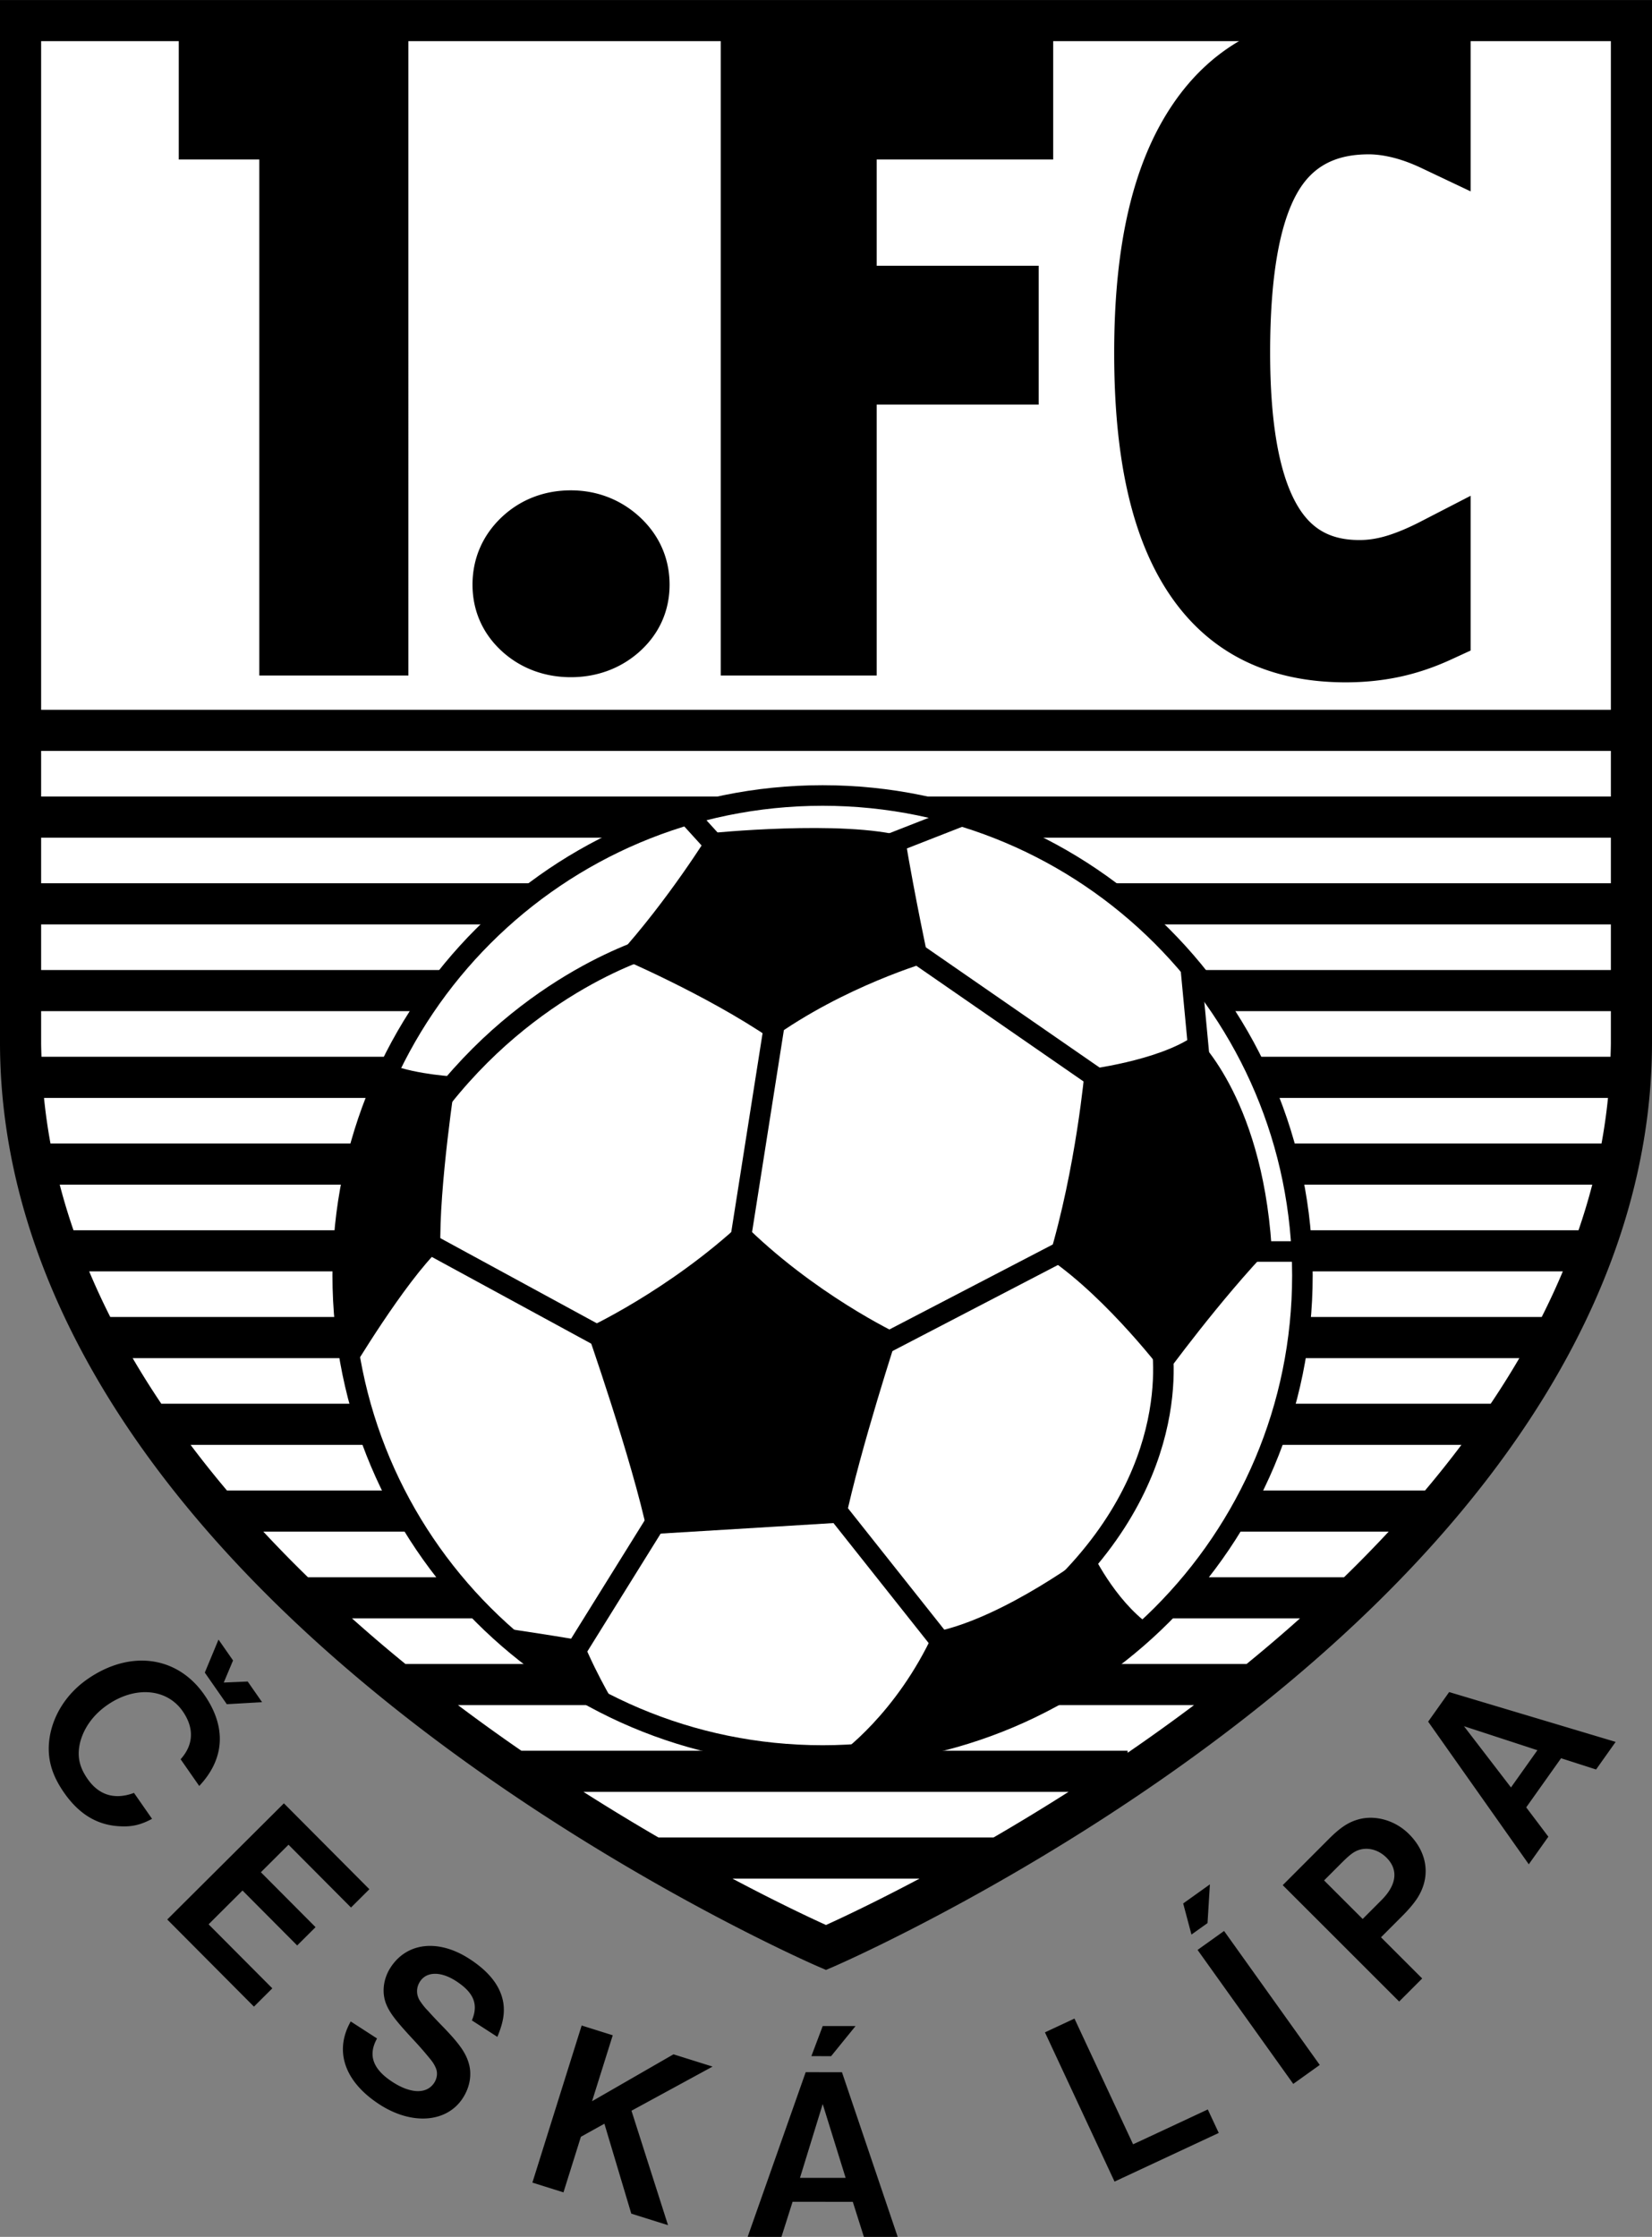 <svg xmlns="http://www.w3.org/2000/svg" width="1847" height="2500" viewBox="0 0 421.75 570.84"><rect x="0" y="0" width="421.75" height="570.84" fill="#808080" stroke="none"/><path d="M5.25 5.25V266c0 142.623 205.625 230.998 205.625 230.998S416.5 408.623 416.5 266V5.25H5.25z" fill="#fff"/><path d="M416.5 0H0v266c0 59.998 36.254 119.865 104.843 173.131 51.342 39.873 103.439 62.469 103.959 62.691l2.073.891 2.074-.891c.52-.223 52.615-22.818 103.959-62.691C385.496 385.865 421.75 325.998 421.75 266V0h-5.25zm-5.25 10.5v170.625H10.5V10.5h400.75zm-.088 259.175H10.587c-.032-1.224-.087-2.443-.087-3.675v-7.963h400.75V266c0 1.232-.055 2.451-.088 3.675zm-362.506 99.05h324.438a267.422 267.422 0 0 1-9.281 11.637H57.938a267.29 267.29 0 0 1-9.282-11.637zm-7.475-10.5c-2.554-3.801-5-7.68-7.312-11.637h354.012a218.103 218.103 0 0 1-7.312 11.637H41.181zm-13.025-22.137a181.46 181.46 0 0 1-5.389-11.639h376.215a180.877 180.877 0 0 1-5.389 11.639H28.156zm-9.395-22.139a157.062 157.062 0 0 1-3.514-11.639h391.255a156.254 156.254 0 0 1-3.514 11.639H18.761zm-5.873-22.137a143.99 143.99 0 0 1-1.652-11.638h399.278a144.437 144.437 0 0 1-1.652 11.638H12.888zM10.5 247.537v-11.638h400.75v11.638H10.5zm0-22.138v-11.637h400.75v11.637H10.5zm0-22.137v-11.638h400.75v11.638H10.5zm138.457 254.011h123.834a559.568 559.568 0 0 1-19.133 11.637h-85.566a557.975 557.975 0 0 1-19.135-11.637zm-15.859-10.5a480.013 480.013 0 0 1-16.175-11.637h187.906a482.622 482.622 0 0 1-16.953 12.168v-.531H133.098zM103.5 424.637a393.335 393.335 0 0 1-13.639-11.639h242.027a396.165 396.165 0 0 1-13.639 11.639H103.5zm107.375 66.613c-3.685-1.672-12.267-5.678-23.887-11.84h47.771c-11.618 6.162-20.198 10.168-23.884 11.84zm132.258-88.752H78.615a325.205 325.205 0 0 1-11.387-11.637h287.293a324.374 324.374 0 0 1-11.388 11.637z"/><path d="M45.637 5.25v35.437h20.562v131.688h38.062V5.25H45.637zM163.075 131.704c-4.798-4.309-10.791-6.579-17.343-6.579-6.718 0-12.766 2.317-17.492 6.702-4.983 4.636-7.609 10.638-7.609 17.368 0 6.785 2.707 12.762 7.831 17.288 4.707 4.146 10.674 6.33 17.27 6.33 6.549 0 12.506-2.162 17.228-6.251 5.228-4.542 7.983-10.543 7.983-17.367-.001-6.809-2.721-12.857-7.868-17.491zM184 5.25v167.125h39.813V103.25h41.357V67.812h-41.357V40.687h45.062V5.25H184zM349.449 39.375c1.836 0 3.883.274 6.086.814 2.318.57 4.814 1.484 7.416 2.717l12.496 5.924V9.855l-5.436-2.224a61.356 61.356 0 0 0-11.332-3.392c-3.955-.781-8.17-1.177-12.531-1.177-20.469 0-36.225 7.965-46.826 23.672-10.008 14.825-14.875 35.54-14.875 63.329 0 27.238 4.584 47.332 14.006 61.43 10.039 15.017 25.211 22.631 45.098 22.631 4.789 0 9.432-.474 13.801-1.411 4.354-.933 8.725-2.401 13-4.363l5.096-2.343v-39.491l-12.76 6.582c-3.189 1.645-6.135 2.876-8.754 3.658-2.336.702-4.635 1.056-6.855 1.056-7.592 0-12.586-2.898-16.193-9.396-4.396-7.901-6.625-20.84-6.625-38.463 0-19.009 2.342-32.735 6.959-40.796 3.819-6.674 9.614-9.782 18.229-9.782zM38.817 464.158c-2.905 1.562-5.219 2.1-8.438 1.885-5.687-.34-10.252-3.146-14.033-8.576-3.385-4.861-4.488-9.311-3.614-14.449 1.021-5.699 4.445-10.926 9.563-14.49 10.857-7.561 22.93-5.986 29.842 3.939 5.725 8.221 5.26 16.373-1.275 23.305l-4.752-6.824c3.333-3.703 3.508-7.971.521-12.262-4.069-5.842-12.191-6.48-19.274-1.549-3.567 2.482-5.98 5.852-6.918 9.578-.788 3.389-.242 6.154 1.918 9.258 2.88 4.137 6.907 5.4 11.851 3.568l4.609 6.617zm16.968-45.746l3.709 5.326-2.368 5.639 6.112-.262 3.671 5.273-9.006.512-5.617-8.064 3.499-8.424zM72.478 460.201l21.824 21.92-4.689 4.668-15.957-16.027-7.053 7.023 13.956 14.018-4.688 4.668-13.956-14.02-8.662 8.625 16.269 16.338-4.688 4.668-22.136-22.234 29.78-29.647zM120.467 515.596c1.724-4.061.527-7.086-4.075-10.059-3.863-2.496-7.497-2.443-9.173.148-.991 1.533-.999 3.404.019 4.961.536.797 1.176 1.662 2.045 2.523.906 1.035 2.201 2.398 3.957 4.207 4.044 4.188 5.686 6.525 6.439 9.188.845 2.871.262 6.094-1.517 8.846-4.068 6.295-12.988 6.982-21.242 1.65-8.942-5.779-11.676-13.621-7.381-21.197l6.72 4.344c-2.368 4.244-1.094 7.844 3.986 11.125 4.656 3.01 8.729 3.09 10.609.182.753-1.164.908-2.564.437-3.693-.308-.801-.862-1.684-1.591-2.529a92.71 92.71 0 0 0-4.405-5.023c-4.331-4.672-5.739-6.557-6.661-8.729-1.231-2.971-.81-6.523 1.071-9.434 4.171-6.455 12.233-7.322 20.117-2.227 5.238 3.385 8.107 7.189 8.709 11.479.316 2.529-.087 4.895-1.557 8.443l-6.507-4.205zM143.852 559.482l-7.934-2.49 12.578-40.092 7.934 2.491-5.28 16.83 20.788-11.967 9.979 3.131-20.702 11.265 9.327 29.205-9.378-2.941-6.863-22.951-5.999 3.334-4.45 14.185zM204.234 555.777l5.8-18.836 5.854 18.84-11.654-.004zm-1.892 6.112l15.373.004 2.832 8.945 8.631.002-14.227-42.023-9.261-.004-14.816 42.018 8.631.004 2.837-8.946zm7.697-44.854l-2.899 7.684 5.041.004 6.238-7.686-8.38-.002zM308.346 538.322l2.797 5.994-26.606 12.413-17.764-38.081 7.536-3.517 14.968 32.086 19.069-8.895zM312.502 492.773l24.428 34.191-6.764 4.836-24.432-34.189 6.768-4.838zm-3.619-11.89l-.607 9.879-4.1 2.93-2.113-7.938 6.82-4.871zM347.885 489.713l-9.852-9.84 4.143-4.145c2.182-2.184 3.074-2.898 4.23-3.432 2.494-1.072 5.436-.359 7.572 1.777 3.076 3.072 2.588 6.949-1.285 10.824l-4.808 4.816zm4.679 4.676l5.477-5.482c1.916-1.916 3.518-3.877 4.318-5.391 2.848-5.17 1.867-10.963-2.635-15.457-3.521-3.52-8.646-4.986-13.01-3.736-2.494.715-4.545 2.051-7.438 4.947l-11.799 11.812 29.727 29.697 5.877-5.881-10.517-10.509zM385.748 456.146l-12.004-15.629 18.752 6.127-6.748 9.502zm3.889 5.083l8.898-12.535 8.938 2.869 4.996-7.039-42.504-12.719-5.363 7.551 25.691 36.4 4.998-7.037-5.654-7.49z"/><path d="M210 447.998c67.654 0 122.5-54.844 122.5-122.5C332.5 257.846 277.654 203 210 203S87.499 257.846 87.499 325.498c0 67.656 54.847 122.5 122.501 122.5z" fill="#fff" stroke="#000" stroke-width="5.25" stroke-miterlimit="2.613"/><path d="M184.188 217.437l-8.75-9.625m49.874 8.313l20.125-7.875m60.813 62.562l-2.188-23.187m14.438 71.748h13.562m-49.437-42.435l-52.5-36.313m66.063 99.748s7.875 32.375-24.938 64.75M110.688 283.062c24.5-32.812 56-41.562 56-41.562m-59.938 74.373l49.875 27.125m-10.5 79.625l24.5-39.375m71.75 38.5l-31.938-40.25m10.938-36.312l54.688-28.438m-87.5 2.625l10.062-63.874" fill="none" stroke="#000" stroke-width="5.25"/><path d="M126.438 415.186s12.25 1.75 22.312 3.5c3.938 9.625 9.188 17.938 9.188 17.938-15.75-7.438-31.5-21.438-31.5-21.438zM99.75 271.687c7 2.625 16.625 3.063 16.625 3.063s-4.375 28.436-3.937 43.748c-9.188 8.75-22.75 31.5-22.75 31.5s-9.626-39.375 10.062-78.311zM214.375 447.561s14.438-10.062 24.062-31.062c17.938-3.5 40.25-20.562 40.25-20.562s5.688 12.25 14.875 18.812c-33.687 34.562-79.187 32.812-79.187 32.812zM181.125 212.625s-10.5 17.062-23.625 31.5c0 0 22.75 9.625 39.375 21 18.812-13.562 40.25-19.687 40.25-19.687s-3.5-16.188-6.125-31.938c-15.75-4.375-49.875-.875-49.875-.875zM276.938 273s-2.188 24.938-9.188 48.124c15.312 10.5 29.75 29.75 29.75 29.75s14-19.25 27.125-32.812c-2.625-38.936-19.688-53.811-19.688-53.811-9.187 6.561-27.999 8.749-27.999 8.749zM189.438 311.936c-18.813 17.5-39.813 27.125-39.813 27.125s11.813 33.688 15.75 52.5c21.875-1.312 50.312-3.062 50.312-3.062 3.938-18.812 13.562-48.125 13.562-48.125s-21.437-10.063-39.811-28.438z"/></svg>